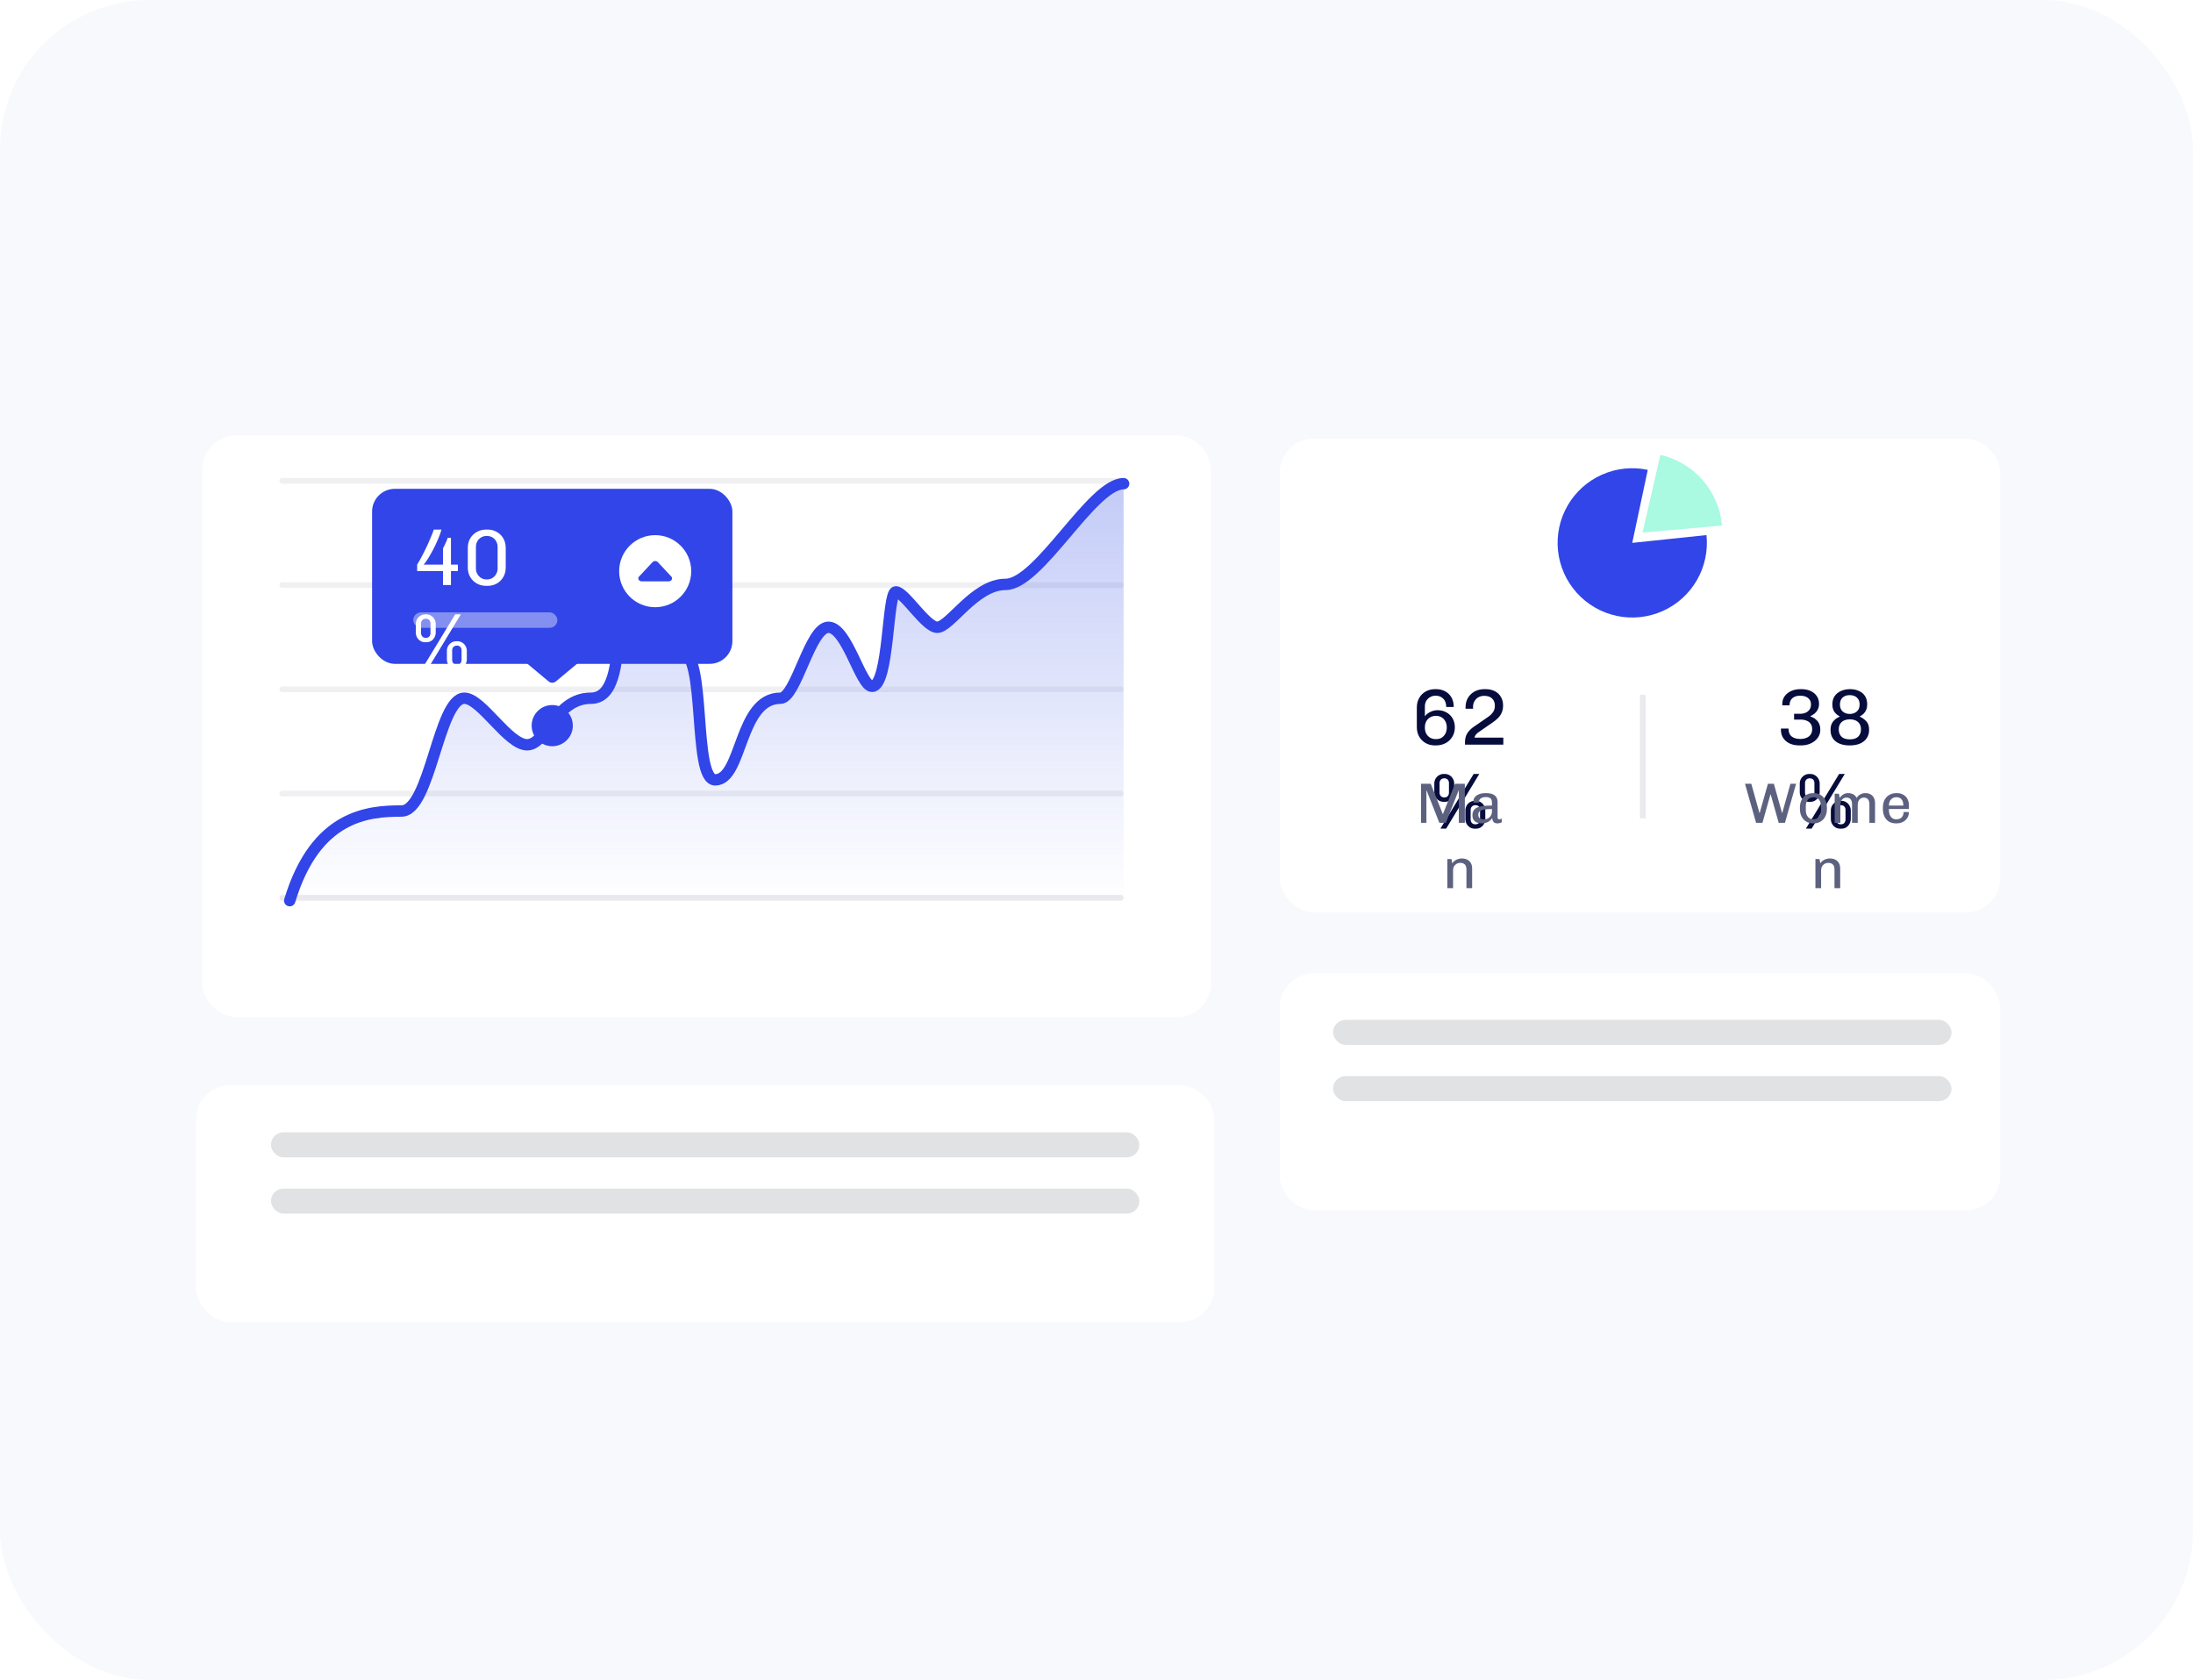 <svg width="235" height="180" viewBox="0 0 235 180" fill="none" xmlns="http://www.w3.org/2000/svg">
<rect width="235" height="180" rx="16" fill="#F8F9FC"/>
<g filter="url(#filter0_d_81_7877)">
<rect x="137.125" y="43" width="77.223" height="50.746" rx="3.66" fill="white"/>
</g>
<line opacity="0.3" x1="176.042" y1="74.441" x2="176.042" y2="87.679" stroke="#B4B6C4" stroke-width="0.61"/>
<path d="M176.573 50.345C174.92 49.994 173.2 50.175 171.657 50.862C170.114 51.549 168.828 52.707 167.983 54.17C167.139 55.632 166.779 57.325 166.955 59.005C167.132 60.684 167.836 62.265 168.966 63.52C170.096 64.776 171.595 65.641 173.247 65.992C174.899 66.343 176.62 66.162 178.163 65.475C179.706 64.788 180.992 63.63 181.836 62.168C182.681 60.705 183.04 59.013 182.864 57.333L174.91 58.169L176.573 50.345Z" fill="#3145E8"/>
<path d="M177.927 48.733C179.687 49.138 181.273 50.089 182.459 51.45C183.645 52.811 184.37 54.513 184.529 56.312L176.013 57.066L177.927 48.733Z" fill="#AAF9E1"/>
<path d="M153.782 79.871C153.406 79.871 153.07 79.788 152.774 79.623C152.478 79.453 152.244 79.219 152.073 78.923C151.908 78.627 151.826 78.285 151.826 77.898V75.814C151.826 75.421 151.911 75.077 152.082 74.781C152.253 74.484 152.486 74.254 152.782 74.089C153.078 73.924 153.414 73.841 153.79 73.841H153.893C154.251 73.841 154.573 73.918 154.858 74.072C155.142 74.22 155.367 74.436 155.532 74.721C155.698 75.005 155.78 75.35 155.78 75.754H154.977C154.977 75.361 154.869 75.062 154.653 74.858C154.442 74.647 154.174 74.541 153.85 74.541C153.628 74.541 153.429 74.593 153.252 74.695C153.075 74.792 152.936 74.929 152.833 75.105C152.737 75.282 152.688 75.481 152.688 75.703V76.745C152.853 76.534 153.058 76.375 153.303 76.267C153.548 76.153 153.796 76.096 154.046 76.096C154.394 76.096 154.707 76.173 154.986 76.326C155.265 76.475 155.487 76.685 155.652 76.959C155.817 77.232 155.9 77.556 155.9 77.932C155.9 78.319 155.809 78.658 155.626 78.949C155.45 79.239 155.208 79.467 154.9 79.632C154.593 79.791 154.251 79.871 153.875 79.871H153.782ZM153.867 79.196C154.112 79.196 154.32 79.145 154.49 79.043C154.661 78.934 154.795 78.786 154.892 78.598C154.989 78.41 155.037 78.194 155.037 77.949C155.037 77.693 154.986 77.474 154.883 77.292C154.787 77.104 154.65 76.959 154.473 76.856C154.303 76.754 154.1 76.702 153.867 76.702C153.633 76.702 153.429 76.756 153.252 76.865C153.075 76.967 152.936 77.112 152.833 77.3C152.737 77.482 152.688 77.696 152.688 77.941C152.688 78.197 152.737 78.419 152.833 78.607C152.936 78.795 153.075 78.94 153.252 79.043C153.434 79.145 153.639 79.196 153.867 79.196ZM156.986 79.786V79.521C156.986 79.162 157.063 78.855 157.217 78.598C157.371 78.342 157.593 78.112 157.883 77.907L159.515 76.779C159.702 76.648 159.862 76.489 159.993 76.301C160.124 76.113 160.189 75.888 160.189 75.626C160.189 75.29 160.09 75.028 159.89 74.84C159.697 74.653 159.412 74.558 159.036 74.558C158.809 74.558 158.604 74.61 158.421 74.712C158.245 74.815 158.105 74.954 158.003 75.131C157.9 75.307 157.849 75.507 157.849 75.729C157.849 75.769 157.849 75.805 157.849 75.84C157.849 75.874 157.852 75.908 157.858 75.942H157.046C157.046 75.902 157.046 75.874 157.046 75.857C157.046 75.834 157.046 75.811 157.046 75.788C157.046 75.407 157.132 75.071 157.302 74.781C157.479 74.484 157.718 74.254 158.02 74.089C158.327 73.924 158.678 73.841 159.07 73.841H159.173C159.572 73.841 159.91 73.915 160.189 74.063C160.474 74.211 160.69 74.416 160.838 74.678C160.992 74.934 161.069 75.239 161.069 75.592C161.069 75.888 161.018 76.147 160.915 76.369C160.819 76.591 160.685 76.785 160.514 76.95C160.349 77.115 160.161 77.269 159.95 77.411L158.43 78.462C158.344 78.519 158.27 78.584 158.208 78.658C158.145 78.727 158.097 78.795 158.063 78.863C158.034 78.926 158.014 78.983 158.003 79.034H161.095V79.786H156.986ZM154.355 88.786L157.917 82.927H158.523L154.97 88.786H154.355ZM154.723 85.916C154.523 85.916 154.347 85.87 154.193 85.779C154.039 85.682 153.917 85.554 153.826 85.395C153.74 85.235 153.698 85.062 153.698 84.874V83.96C153.698 83.772 153.74 83.601 153.826 83.448C153.917 83.288 154.039 83.163 154.193 83.072C154.347 82.975 154.523 82.927 154.723 82.927H154.799C155.01 82.927 155.19 82.975 155.338 83.072C155.491 83.163 155.611 83.288 155.696 83.448C155.787 83.601 155.833 83.772 155.833 83.96V84.874C155.833 85.062 155.787 85.235 155.696 85.395C155.611 85.554 155.491 85.682 155.338 85.779C155.19 85.87 155.013 85.916 154.808 85.916H154.723ZM154.765 85.446C154.93 85.446 155.056 85.398 155.141 85.301C155.227 85.204 155.269 85.082 155.269 84.934V83.9C155.269 83.758 155.227 83.638 155.141 83.541C155.056 83.445 154.93 83.396 154.765 83.396C154.612 83.396 154.489 83.445 154.398 83.541C154.307 83.638 154.261 83.758 154.261 83.9V84.934C154.261 85.082 154.307 85.204 154.398 85.301C154.489 85.398 154.612 85.446 154.765 85.446ZM158.054 88.794C157.854 88.794 157.678 88.749 157.524 88.657C157.37 88.561 157.248 88.433 157.157 88.273C157.071 88.114 157.029 87.94 157.029 87.752V86.838C157.029 86.65 157.071 86.48 157.157 86.326C157.248 86.166 157.37 86.041 157.524 85.95C157.678 85.853 157.854 85.805 158.054 85.805H158.13C158.341 85.805 158.521 85.853 158.669 85.95C158.822 86.041 158.942 86.166 159.027 86.326C159.118 86.48 159.164 86.65 159.164 86.838V87.752C159.164 87.94 159.118 88.114 159.027 88.273C158.942 88.433 158.822 88.561 158.669 88.657C158.521 88.749 158.344 88.794 158.139 88.794H158.054ZM158.096 88.324C158.261 88.324 158.387 88.276 158.472 88.179C158.558 88.077 158.6 87.954 158.6 87.812V86.778C158.6 86.636 158.558 86.517 158.472 86.42C158.387 86.323 158.261 86.275 158.096 86.275C157.943 86.275 157.82 86.323 157.729 86.42C157.638 86.517 157.592 86.636 157.592 86.778V87.812C157.592 87.954 157.638 88.077 157.729 88.179C157.82 88.276 157.943 88.324 158.096 88.324Z" fill="#060C3C"/>
<path d="M152.274 88.163V83.978H153.317L154.61 87.229H154.623L155.922 83.978H156.971V88.163H156.325V84.722H156.294L154.934 88.163H154.238L152.884 84.722H152.853V88.163H152.274ZM158.779 88.224C158.612 88.224 158.451 88.197 158.297 88.144C158.146 88.092 158.022 88.002 157.925 87.876C157.831 87.746 157.784 87.571 157.784 87.351C157.784 87.128 157.833 86.949 157.931 86.815C158.033 86.676 158.175 86.57 158.358 86.497C158.545 86.424 158.767 86.375 159.023 86.351C159.283 86.326 159.568 86.314 159.877 86.314V85.997C159.877 85.777 159.822 85.625 159.712 85.54C159.607 85.45 159.438 85.405 159.206 85.405C159.011 85.405 158.842 85.448 158.7 85.533C158.557 85.615 158.486 85.745 158.486 85.924V85.997H157.894C157.89 85.977 157.888 85.956 157.888 85.936C157.888 85.912 157.888 85.887 157.888 85.863C157.888 85.684 157.943 85.529 158.053 85.399C158.167 85.265 158.319 85.163 158.51 85.094C158.706 85.021 158.927 84.984 159.175 84.984H159.261C159.672 84.984 159.977 85.066 160.176 85.228C160.379 85.391 160.481 85.625 160.481 85.93V87.583C160.481 87.656 160.497 87.709 160.53 87.742C160.562 87.774 160.601 87.791 160.646 87.791C160.69 87.791 160.737 87.783 160.786 87.766C160.839 87.75 160.886 87.73 160.926 87.705V88.096C160.873 88.136 160.808 88.167 160.731 88.187C160.654 88.212 160.562 88.224 160.457 88.224C160.326 88.224 160.221 88.199 160.139 88.151C160.062 88.098 160.005 88.029 159.969 87.943C159.932 87.858 159.91 87.762 159.901 87.656C159.783 87.84 159.629 87.98 159.438 88.077C159.251 88.175 159.031 88.224 158.779 88.224ZM159.023 87.791C159.165 87.791 159.301 87.76 159.432 87.699C159.562 87.634 159.668 87.537 159.749 87.406C159.834 87.276 159.877 87.114 159.877 86.918V86.686C159.572 86.686 159.31 86.703 159.09 86.735C158.87 86.764 158.702 86.821 158.584 86.906C158.47 86.992 158.413 87.124 158.413 87.303C158.413 87.474 158.464 87.597 158.565 87.675C158.667 87.752 158.82 87.791 159.023 87.791ZM155.099 95.163V92.045H155.538L155.624 92.503C155.738 92.332 155.884 92.204 156.063 92.119C156.246 92.029 156.443 91.984 156.655 91.984C156.87 91.984 157.059 92.025 157.222 92.106C157.389 92.188 157.519 92.31 157.613 92.472C157.706 92.631 157.753 92.83 157.753 93.07V95.163H157.143V93.174C157.143 92.918 157.084 92.735 156.966 92.625C156.848 92.511 156.681 92.454 156.466 92.454C156.327 92.454 156.199 92.489 156.081 92.558C155.967 92.627 155.876 92.721 155.807 92.838C155.742 92.952 155.709 93.085 155.709 93.235V95.163H155.099Z" fill="#5D6180"/>
<path d="M192.834 79.871C192.424 79.871 192.068 79.8 191.766 79.658C191.47 79.515 191.242 79.319 191.083 79.068C190.923 78.818 190.844 78.533 190.844 78.214V78.061H191.655C191.655 78.454 191.769 78.738 191.997 78.915C192.224 79.091 192.532 79.18 192.919 79.18C193.289 79.18 193.594 79.091 193.833 78.915C194.072 78.738 194.192 78.476 194.192 78.129C194.192 77.89 194.138 77.696 194.029 77.548C193.921 77.394 193.773 77.283 193.585 77.215C193.403 77.141 193.204 77.104 192.987 77.104H192.253V76.481H192.91C193.115 76.481 193.306 76.444 193.483 76.37C193.659 76.295 193.799 76.184 193.901 76.036C194.009 75.888 194.063 75.706 194.063 75.49C194.063 75.273 194.012 75.097 193.91 74.96C193.807 74.818 193.668 74.713 193.491 74.644C193.32 74.576 193.127 74.542 192.91 74.542C192.557 74.542 192.278 74.63 192.073 74.806C191.868 74.983 191.766 75.239 191.766 75.575H190.989V75.43C190.989 75.105 191.074 74.826 191.245 74.593C191.421 74.354 191.655 74.169 191.945 74.038C192.236 73.907 192.563 73.841 192.928 73.841H193.047C193.4 73.841 193.719 73.904 194.004 74.029C194.288 74.154 194.513 74.337 194.678 74.576C194.844 74.809 194.926 75.088 194.926 75.413C194.926 75.641 194.883 75.84 194.798 76.011C194.718 76.176 194.61 76.318 194.473 76.438C194.337 76.552 194.183 76.648 194.012 76.728V76.771C194.314 76.868 194.565 77.033 194.764 77.266C194.963 77.494 195.063 77.802 195.063 78.189C195.063 78.519 194.972 78.809 194.789 79.06C194.607 79.31 194.357 79.51 194.038 79.658C193.725 79.8 193.369 79.871 192.97 79.871H192.834ZM198.191 79.871C197.792 79.871 197.439 79.809 197.132 79.683C196.824 79.558 196.585 79.373 196.414 79.128C196.243 78.878 196.158 78.57 196.158 78.206C196.158 77.83 196.249 77.531 196.431 77.309C196.614 77.081 196.85 76.908 197.14 76.788V76.754C196.913 76.64 196.725 76.483 196.577 76.284C196.429 76.079 196.354 75.806 196.354 75.464C196.354 75.117 196.437 74.823 196.602 74.584C196.767 74.345 196.992 74.163 197.277 74.038C197.567 73.907 197.892 73.841 198.251 73.841C198.615 73.841 198.934 73.907 199.207 74.038C199.486 74.163 199.703 74.345 199.856 74.584C200.01 74.823 200.087 75.117 200.087 75.464C200.087 75.692 200.053 75.888 199.984 76.053C199.916 76.219 199.822 76.358 199.703 76.472C199.589 76.586 199.455 76.68 199.301 76.754V76.788C199.597 76.93 199.836 77.107 200.019 77.317C200.201 77.522 200.292 77.819 200.292 78.206C200.292 78.547 200.207 78.844 200.036 79.094C199.871 79.345 199.631 79.538 199.318 79.675C199.011 79.806 198.635 79.871 198.191 79.871ZM198.225 79.222C198.629 79.222 198.928 79.125 199.122 78.932C199.321 78.738 199.421 78.476 199.421 78.146C199.421 77.81 199.315 77.548 199.105 77.36C198.894 77.172 198.601 77.078 198.225 77.078C197.849 77.078 197.556 77.175 197.345 77.369C197.14 77.562 197.038 77.821 197.038 78.146C197.038 78.476 197.135 78.738 197.328 78.932C197.522 79.125 197.821 79.222 198.225 79.222ZM198.216 76.498C198.518 76.498 198.769 76.412 198.968 76.241C199.173 76.065 199.276 75.814 199.276 75.49C199.276 75.165 199.179 74.918 198.985 74.747C198.797 74.57 198.541 74.482 198.216 74.482C197.892 74.482 197.636 74.57 197.448 74.747C197.26 74.923 197.166 75.171 197.166 75.49C197.166 75.814 197.266 76.065 197.465 76.241C197.67 76.412 197.92 76.498 198.216 76.498ZM193.518 88.786L197.08 82.927H197.686L194.133 88.786H193.518ZM193.886 85.916C193.686 85.916 193.51 85.871 193.356 85.779C193.202 85.683 193.08 85.555 192.989 85.395C192.903 85.236 192.861 85.062 192.861 84.874V83.96C192.861 83.772 192.903 83.602 192.989 83.448C193.08 83.288 193.202 83.163 193.356 83.072C193.51 82.975 193.686 82.927 193.886 82.927H193.963C194.173 82.927 194.353 82.975 194.501 83.072C194.654 83.163 194.774 83.288 194.859 83.448C194.95 83.602 194.996 83.772 194.996 83.96V84.874C194.996 85.062 194.95 85.236 194.859 85.395C194.774 85.555 194.654 85.683 194.501 85.779C194.353 85.871 194.176 85.916 193.971 85.916H193.886ZM193.928 85.446C194.094 85.446 194.219 85.398 194.304 85.301C194.39 85.204 194.432 85.082 194.432 84.934V83.9C194.432 83.758 194.39 83.638 194.304 83.542C194.219 83.445 194.094 83.397 193.928 83.397C193.775 83.397 193.652 83.445 193.561 83.542C193.47 83.638 193.424 83.758 193.424 83.9V84.934C193.424 85.082 193.47 85.204 193.561 85.301C193.652 85.398 193.775 85.446 193.928 85.446ZM197.217 88.794C197.017 88.794 196.841 88.749 196.687 88.658C196.533 88.561 196.411 88.433 196.32 88.273C196.234 88.114 196.192 87.94 196.192 87.752V86.838C196.192 86.651 196.234 86.48 196.32 86.326C196.411 86.167 196.533 86.041 196.687 85.95C196.841 85.853 197.017 85.805 197.217 85.805H197.294C197.504 85.805 197.684 85.853 197.832 85.95C197.985 86.041 198.105 86.167 198.19 86.326C198.281 86.48 198.327 86.651 198.327 86.838V87.752C198.327 87.94 198.281 88.114 198.19 88.273C198.105 88.433 197.985 88.561 197.832 88.658C197.684 88.749 197.507 88.794 197.302 88.794H197.217ZM197.259 88.325C197.425 88.325 197.55 88.276 197.635 88.18C197.721 88.077 197.763 87.955 197.763 87.812V86.779C197.763 86.636 197.721 86.517 197.635 86.42C197.55 86.323 197.425 86.275 197.259 86.275C197.106 86.275 196.983 86.323 196.892 86.42C196.801 86.517 196.755 86.636 196.755 86.779V87.812C196.755 87.955 196.801 88.077 196.892 88.18C196.983 88.276 197.106 88.325 197.259 88.325Z" fill="#060C3C"/>
<path d="M188.181 88.163L186.991 83.978H187.668L188.541 87.107H188.565L189.45 83.978H190.084L190.963 87.107H190.987L191.859 83.978H192.469L191.274 88.163H190.603L189.749 85.131H189.718L188.864 88.163H188.181ZM194.285 88.224C194.016 88.224 193.774 88.161 193.559 88.035C193.347 87.909 193.181 87.728 193.059 87.492C192.937 87.256 192.876 86.977 192.876 86.656V86.552C192.876 86.223 192.937 85.942 193.059 85.71C193.181 85.474 193.347 85.296 193.559 85.174C193.774 85.047 194.016 84.984 194.285 84.984H194.364C194.637 84.984 194.879 85.047 195.09 85.174C195.302 85.3 195.468 85.481 195.59 85.716C195.712 85.948 195.773 86.227 195.773 86.552V86.656C195.773 86.977 195.712 87.256 195.59 87.492C195.468 87.728 195.3 87.909 195.084 88.035C194.873 88.161 194.633 88.224 194.364 88.224H194.285ZM194.321 87.791C194.476 87.791 194.614 87.754 194.736 87.681C194.858 87.608 194.956 87.498 195.029 87.351C195.102 87.205 195.139 87.024 195.139 86.808V86.4C195.139 86.18 195.102 85.999 195.029 85.857C194.956 85.71 194.858 85.6 194.736 85.527C194.614 85.454 194.476 85.418 194.321 85.418C194.171 85.418 194.035 85.454 193.913 85.527C193.791 85.6 193.693 85.71 193.62 85.857C193.547 85.999 193.51 86.18 193.51 86.4V86.808C193.51 87.024 193.547 87.205 193.62 87.351C193.693 87.498 193.791 87.608 193.913 87.681C194.035 87.754 194.171 87.791 194.321 87.791ZM196.602 88.163V85.045H197.054L197.145 85.503C197.247 85.34 197.373 85.214 197.524 85.125C197.674 85.031 197.847 84.984 198.042 84.984C198.245 84.984 198.426 85.025 198.585 85.106C198.744 85.188 198.868 85.318 198.957 85.497C199.047 85.346 199.171 85.224 199.329 85.131C199.492 85.033 199.683 84.984 199.903 84.984C200.102 84.984 200.279 85.025 200.434 85.106C200.588 85.188 200.708 85.31 200.794 85.472C200.883 85.631 200.928 85.83 200.928 86.07V88.163H200.324V86.204C200.324 85.944 200.271 85.755 200.165 85.637C200.063 85.519 199.917 85.46 199.726 85.46C199.6 85.46 199.486 85.493 199.384 85.558C199.287 85.623 199.209 85.714 199.152 85.832C199.1 85.95 199.073 86.082 199.073 86.229V88.163H198.463V86.204C198.463 85.944 198.41 85.755 198.304 85.637C198.203 85.519 198.054 85.46 197.859 85.46C197.733 85.46 197.621 85.493 197.524 85.558C197.426 85.623 197.349 85.714 197.292 85.832C197.239 85.95 197.212 86.082 197.212 86.229V88.163H196.602ZM203.167 88.224C202.891 88.224 202.647 88.165 202.435 88.047C202.228 87.925 202.065 87.748 201.947 87.516C201.829 87.28 201.77 86.998 201.77 86.668V86.54C201.77 86.207 201.831 85.924 201.953 85.692C202.079 85.46 202.25 85.285 202.466 85.167C202.681 85.045 202.927 84.984 203.204 84.984H203.271C203.523 84.984 203.747 85.037 203.942 85.143C204.137 85.249 204.288 85.399 204.394 85.594C204.503 85.79 204.558 86.022 204.558 86.29V86.68H202.405C202.405 86.912 202.435 87.112 202.496 87.278C202.561 87.445 202.653 87.573 202.771 87.663C202.893 87.748 203.041 87.791 203.216 87.791C203.363 87.791 203.493 87.762 203.607 87.705C203.721 87.648 203.812 87.561 203.881 87.443C203.95 87.325 203.985 87.179 203.985 87.004H204.558C204.558 87.252 204.499 87.467 204.381 87.65C204.264 87.833 204.103 87.976 203.9 88.077C203.7 88.175 203.475 88.224 203.222 88.224H203.167ZM202.411 86.314H203.961C203.961 86.009 203.893 85.784 203.759 85.637C203.629 85.491 203.446 85.418 203.21 85.418C202.995 85.418 202.81 85.493 202.655 85.643C202.504 85.794 202.423 86.017 202.411 86.314ZM194.538 95.163V92.045H194.977L195.063 92.503C195.176 92.332 195.323 92.204 195.502 92.119C195.685 92.029 195.882 91.984 196.094 91.984C196.309 91.984 196.498 92.025 196.661 92.106C196.828 92.188 196.958 92.31 197.051 92.472C197.145 92.631 197.192 92.83 197.192 93.07V95.163H196.582V93.174C196.582 92.918 196.523 92.735 196.405 92.625C196.287 92.511 196.12 92.454 195.905 92.454C195.766 92.454 195.638 92.489 195.52 92.558C195.406 92.627 195.315 92.721 195.246 92.838C195.181 92.952 195.148 93.085 195.148 93.235V95.163H194.538Z" fill="#5D6180"/>
<g filter="url(#filter1_d_81_7877)">
<rect x="137.125" y="100.643" width="77.223" height="25.373" rx="3.66" fill="white"/>
</g>
<rect x="142.847" y="109.279" width="66.279" height="2.678" rx="1.339" fill="#E0E2E4"/>
<rect x="142.847" y="115.305" width="66.279" height="2.678" rx="1.339" fill="#E0E2E4"/>
<g filter="url(#filter2_d_81_7877)">
<rect x="21.669" y="43" width="108.112" height="62.33" rx="3.66" fill="white"/>
</g>
<line opacity="0.3" x1="30.248" y1="96.199" x2="120.099" y2="96.199" stroke="#B4B6C4" stroke-width="0.61" stroke-linecap="round"/>
<line opacity="0.2" x1="30.248" y1="85.029" x2="120.099" y2="85.029" stroke="#B4B6C4" stroke-width="0.61" stroke-linecap="round"/>
<line opacity="0.2" x1="30.248" y1="73.86" x2="120.099" y2="73.86" stroke="#B4B6C4" stroke-width="0.61" stroke-linecap="round"/>
<line opacity="0.2" x1="30.248" y1="62.69" x2="120.099" y2="62.69" stroke="#B4B6C4" stroke-width="0.61" stroke-linecap="round"/>
<line opacity="0.2" x1="30.248" y1="51.52" x2="120.099" y2="51.52" stroke="#B4B6C4" stroke-width="0.61" stroke-linecap="round"/>
<path opacity="0.4" d="M42.476 86.9C38.943 86.9 33.285 87.302 30.495 96.504H120.404V51.825C117.016 51.825 110.804 62.616 107.206 62.616C103.892 62.616 101.243 67.212 99.885 67.212C98.656 67.212 96.365 63.415 95.443 63.415C94.521 63.415 94.739 73.538 92.896 73.538C91.667 73.538 90.221 67.212 88.224 67.212C86.227 67.212 84.757 74.813 83.078 74.813C78.624 74.813 79.008 83.56 76.089 83.56C73.632 83.56 75.193 69.78 72.428 69.78C68.895 69.78 69.638 60.618 67.334 60.618C64.415 60.618 67.539 74.813 62.777 74.813C58.937 74.813 58.02 79.775 55.955 79.802C53.889 79.828 51.052 74.813 49.209 74.813C46.444 74.813 45.548 86.9 42.476 86.9Z" fill="url(#paint0_linear_81_7877)"/>
<path d="M31.046 96.504C33.837 87.302 39.495 86.9 43.027 86.9C46.099 86.9 46.995 74.813 49.76 74.813C51.603 74.813 54.44 79.828 56.506 79.802C58.572 79.775 59.488 74.813 63.328 74.813C68.091 74.813 64.967 60.618 67.885 60.618C70.189 60.618 69.447 69.78 72.98 69.78C75.745 69.78 74.183 83.56 76.641 83.56C79.559 83.56 79.175 74.813 83.629 74.813C85.308 74.813 86.778 67.212 88.775 67.212C90.772 67.212 92.218 73.538 93.447 73.538C95.29 73.538 95.073 63.415 95.994 63.415C96.916 63.415 99.207 67.212 100.436 67.212C101.795 67.212 104.443 62.616 107.758 62.616C111.355 62.616 117.016 51.825 120.404 51.825" stroke="#3145E8" stroke-width="1.22" stroke-linecap="round" stroke-linejoin="round"/>
<circle cx="59.178" cy="77.75" r="2.206" fill="#3145E8"/>
<path d="M59.568 73.012C59.342 73.201 59.014 73.201 58.787 73.012L55.148 69.979C54.271 69.249 54.788 67.822 55.929 67.822L62.427 67.822C63.568 67.822 64.085 69.249 63.208 69.979L59.568 73.012Z" fill="#3145E8"/>
<rect x="39.872" y="52.377" width="38.611" height="18.754" rx="2.44" fill="#3145E8"/>
<rect opacity="0.4" x="44.285" y="65.615" width="15.444" height="1.655" rx="0.827" fill="white"/>
<path d="M47.471 62.686V61.192H44.703V60.491C44.777 60.377 44.874 60.215 44.994 60.004C45.113 59.794 45.241 59.552 45.378 59.278C45.52 59.005 45.66 58.72 45.796 58.424C45.933 58.123 46.061 57.826 46.181 57.536C46.306 57.246 46.408 56.981 46.488 56.742H47.308C47.24 56.998 47.146 57.274 47.026 57.57C46.907 57.861 46.776 58.154 46.633 58.45C46.497 58.74 46.352 59.019 46.198 59.287C46.05 59.555 45.907 59.794 45.771 60.004C45.634 60.209 45.509 60.374 45.395 60.5H47.471V58.749C47.51 58.686 47.553 58.606 47.599 58.51C47.65 58.407 47.698 58.305 47.744 58.202C47.795 58.094 47.841 57.992 47.88 57.895C47.926 57.792 47.957 57.704 47.974 57.63H48.325V60.5H49.068V61.192H48.325V62.686H47.471ZM52.085 62.772C51.72 62.772 51.39 62.689 51.094 62.524C50.798 62.353 50.562 62.12 50.385 61.824C50.214 61.528 50.129 61.186 50.129 60.799V58.715C50.129 58.328 50.214 57.986 50.385 57.69C50.562 57.394 50.798 57.163 51.094 56.998C51.39 56.827 51.72 56.742 52.085 56.742H52.247C52.617 56.742 52.947 56.827 53.238 56.998C53.534 57.163 53.767 57.394 53.938 57.69C54.109 57.986 54.194 58.328 54.194 58.715V60.799C54.194 61.186 54.109 61.528 53.938 61.824C53.767 62.12 53.534 62.353 53.238 62.524C52.947 62.689 52.617 62.772 52.247 62.772H52.085ZM52.161 62.088C52.384 62.088 52.583 62.037 52.759 61.935C52.936 61.827 53.073 61.684 53.169 61.508C53.272 61.331 53.323 61.132 53.323 60.91V58.604C53.323 58.376 53.272 58.174 53.169 57.997C53.073 57.821 52.936 57.681 52.759 57.579C52.583 57.476 52.384 57.425 52.161 57.425C51.939 57.425 51.74 57.476 51.564 57.579C51.393 57.681 51.256 57.821 51.154 57.997C51.051 58.174 51 58.376 51 58.604V60.91C51 61.132 51.051 61.331 51.154 61.508C51.256 61.684 51.393 61.827 51.564 61.935C51.74 62.037 51.939 62.088 52.161 62.088ZM45.216 71.686L48.777 65.827H49.384L45.831 71.686H45.216ZM45.583 68.817C45.384 68.817 45.207 68.771 45.053 68.68C44.9 68.583 44.777 68.455 44.686 68.296C44.601 68.136 44.558 67.962 44.558 67.775V66.861C44.558 66.673 44.601 66.502 44.686 66.348C44.777 66.189 44.9 66.063 45.053 65.972C45.207 65.876 45.384 65.827 45.583 65.827H45.66C45.87 65.827 46.05 65.876 46.198 65.972C46.352 66.063 46.471 66.189 46.557 66.348C46.648 66.502 46.693 66.673 46.693 66.861V67.775C46.693 67.962 46.648 68.136 46.557 68.296C46.471 68.455 46.352 68.583 46.198 68.68C46.05 68.771 45.873 68.817 45.668 68.817H45.583ZM45.626 68.347C45.791 68.347 45.916 68.298 46.001 68.201C46.087 68.105 46.13 67.982 46.13 67.834V66.801C46.13 66.659 46.087 66.539 46.001 66.442C45.916 66.345 45.791 66.297 45.626 66.297C45.472 66.297 45.349 66.345 45.258 66.442C45.167 66.539 45.122 66.659 45.122 66.801V67.834C45.122 67.982 45.167 68.105 45.258 68.201C45.349 68.298 45.472 68.347 45.626 68.347ZM48.914 71.695C48.715 71.695 48.538 71.649 48.384 71.558C48.231 71.461 48.108 71.333 48.017 71.174C47.932 71.014 47.889 70.841 47.889 70.653V69.739C47.889 69.551 47.932 69.38 48.017 69.227C48.108 69.067 48.231 68.942 48.384 68.851C48.538 68.754 48.715 68.706 48.914 68.706H48.991C49.202 68.706 49.381 68.754 49.529 68.851C49.683 68.942 49.802 69.067 49.888 69.227C49.979 69.38 50.024 69.551 50.024 69.739V70.653C50.024 70.841 49.979 71.014 49.888 71.174C49.802 71.333 49.683 71.461 49.529 71.558C49.381 71.649 49.204 71.695 48.999 71.695H48.914ZM48.957 71.225C49.122 71.225 49.247 71.177 49.332 71.08C49.418 70.977 49.461 70.855 49.461 70.713V69.679C49.461 69.537 49.418 69.417 49.332 69.32C49.247 69.224 49.122 69.175 48.957 69.175C48.803 69.175 48.681 69.224 48.589 69.32C48.498 69.417 48.453 69.537 48.453 69.679V70.713C48.453 70.855 48.498 70.977 48.589 71.08C48.681 71.177 48.803 71.225 48.957 71.225Z" fill="white"/>
<circle cx="70.209" cy="61.202" r="3.861" fill="white"/>
<path d="M70.493 60.233C70.347 60.078 70.072 60.078 69.926 60.233L68.481 61.777C68.289 61.982 68.458 62.289 68.764 62.289L71.654 62.289C71.961 62.289 72.13 61.982 71.938 61.777L70.493 60.233Z" fill="#3145E8"/>
<g filter="url(#filter3_d_81_7877)">
<rect x="21" y="112.627" width="109.127" height="25.373" rx="3.66" fill="white"/>
</g>
<rect x="29.034" y="121.33" width="93.059" height="2.678" rx="1.339" fill="#E0E2E4"/>
<rect x="29.034" y="127.355" width="93.059" height="2.678" rx="1.339" fill="#E0E2E4"/>
<defs>
<filter id="filter0_d_81_7877" x="123.125" y="33" width="105.223" height="78.746" filterUnits="userSpaceOnUse" color-interpolation-filters="sRGB">
<feFlood flood-opacity="0" result="BackgroundImageFix"/>
<feColorMatrix in="SourceAlpha" type="matrix" values="0 0 0 0 0 0 0 0 0 0 0 0 0 0 0 0 0 0 127 0" result="hardAlpha"/>
<feOffset dy="4"/>
<feGaussianBlur stdDeviation="7"/>
<feColorMatrix type="matrix" values="0 0 0 0 0.11 0 0 0 0 0.141 0 0 0 0 0.412 0 0 0 0.05 0"/>
<feBlend mode="normal" in2="BackgroundImageFix" result="effect1_dropShadow_81_7877"/>
<feBlend mode="normal" in="SourceGraphic" in2="effect1_dropShadow_81_7877" result="shape"/>
</filter>
<filter id="filter1_d_81_7877" x="124.924" y="92.102" width="101.626" height="49.776" filterUnits="userSpaceOnUse" color-interpolation-filters="sRGB">
<feFlood flood-opacity="0" result="BackgroundImageFix"/>
<feColorMatrix in="SourceAlpha" type="matrix" values="0 0 0 0 0 0 0 0 0 0 0 0 0 0 0 0 0 0 127 0" result="hardAlpha"/>
<feOffset dy="3.66"/>
<feGaussianBlur stdDeviation="6.101"/>
<feColorMatrix type="matrix" values="0 0 0 0 0.11 0 0 0 0 0.141 0 0 0 0 0.412 0 0 0 0.05 0"/>
<feBlend mode="normal" in2="BackgroundImageFix" result="effect1_dropShadow_81_7877"/>
<feBlend mode="normal" in="SourceGraphic" in2="effect1_dropShadow_81_7877" result="shape"/>
</filter>
<filter id="filter2_d_81_7877" x="9.468" y="34.459" width="132.515" height="86.733" filterUnits="userSpaceOnUse" color-interpolation-filters="sRGB">
<feFlood flood-opacity="0" result="BackgroundImageFix"/>
<feColorMatrix in="SourceAlpha" type="matrix" values="0 0 0 0 0 0 0 0 0 0 0 0 0 0 0 0 0 0 127 0" result="hardAlpha"/>
<feOffset dy="3.66"/>
<feGaussianBlur stdDeviation="6.101"/>
<feColorMatrix type="matrix" values="0 0 0 0 0.11 0 0 0 0 0.141 0 0 0 0 0.412 0 0 0 0.05 0"/>
<feBlend mode="normal" in2="BackgroundImageFix" result="effect1_dropShadow_81_7877"/>
<feBlend mode="normal" in="SourceGraphic" in2="effect1_dropShadow_81_7877" result="shape"/>
</filter>
<filter id="filter3_d_81_7877" x="8.799" y="104.086" width="133.529" height="49.776" filterUnits="userSpaceOnUse" color-interpolation-filters="sRGB">
<feFlood flood-opacity="0" result="BackgroundImageFix"/>
<feColorMatrix in="SourceAlpha" type="matrix" values="0 0 0 0 0 0 0 0 0 0 0 0 0 0 0 0 0 0 127 0" result="hardAlpha"/>
<feOffset dy="3.66"/>
<feGaussianBlur stdDeviation="6.101"/>
<feColorMatrix type="matrix" values="0 0 0 0 0.11 0 0 0 0 0.141 0 0 0 0 0.412 0 0 0 0.05 0"/>
<feBlend mode="normal" in2="BackgroundImageFix" result="effect1_dropShadow_81_7877"/>
<feBlend mode="normal" in="SourceGraphic" in2="effect1_dropShadow_81_7877" result="shape"/>
</filter>
<linearGradient id="paint0_linear_81_7877" x1="75.45" y1="38.634" x2="75.45" y2="96.504" gradientUnits="userSpaceOnUse">
<stop stop-color="#3E57E6"/>
<stop offset="1" stop-color="#3E57E6" stop-opacity="0"/>
</linearGradient>
</defs>
</svg>
